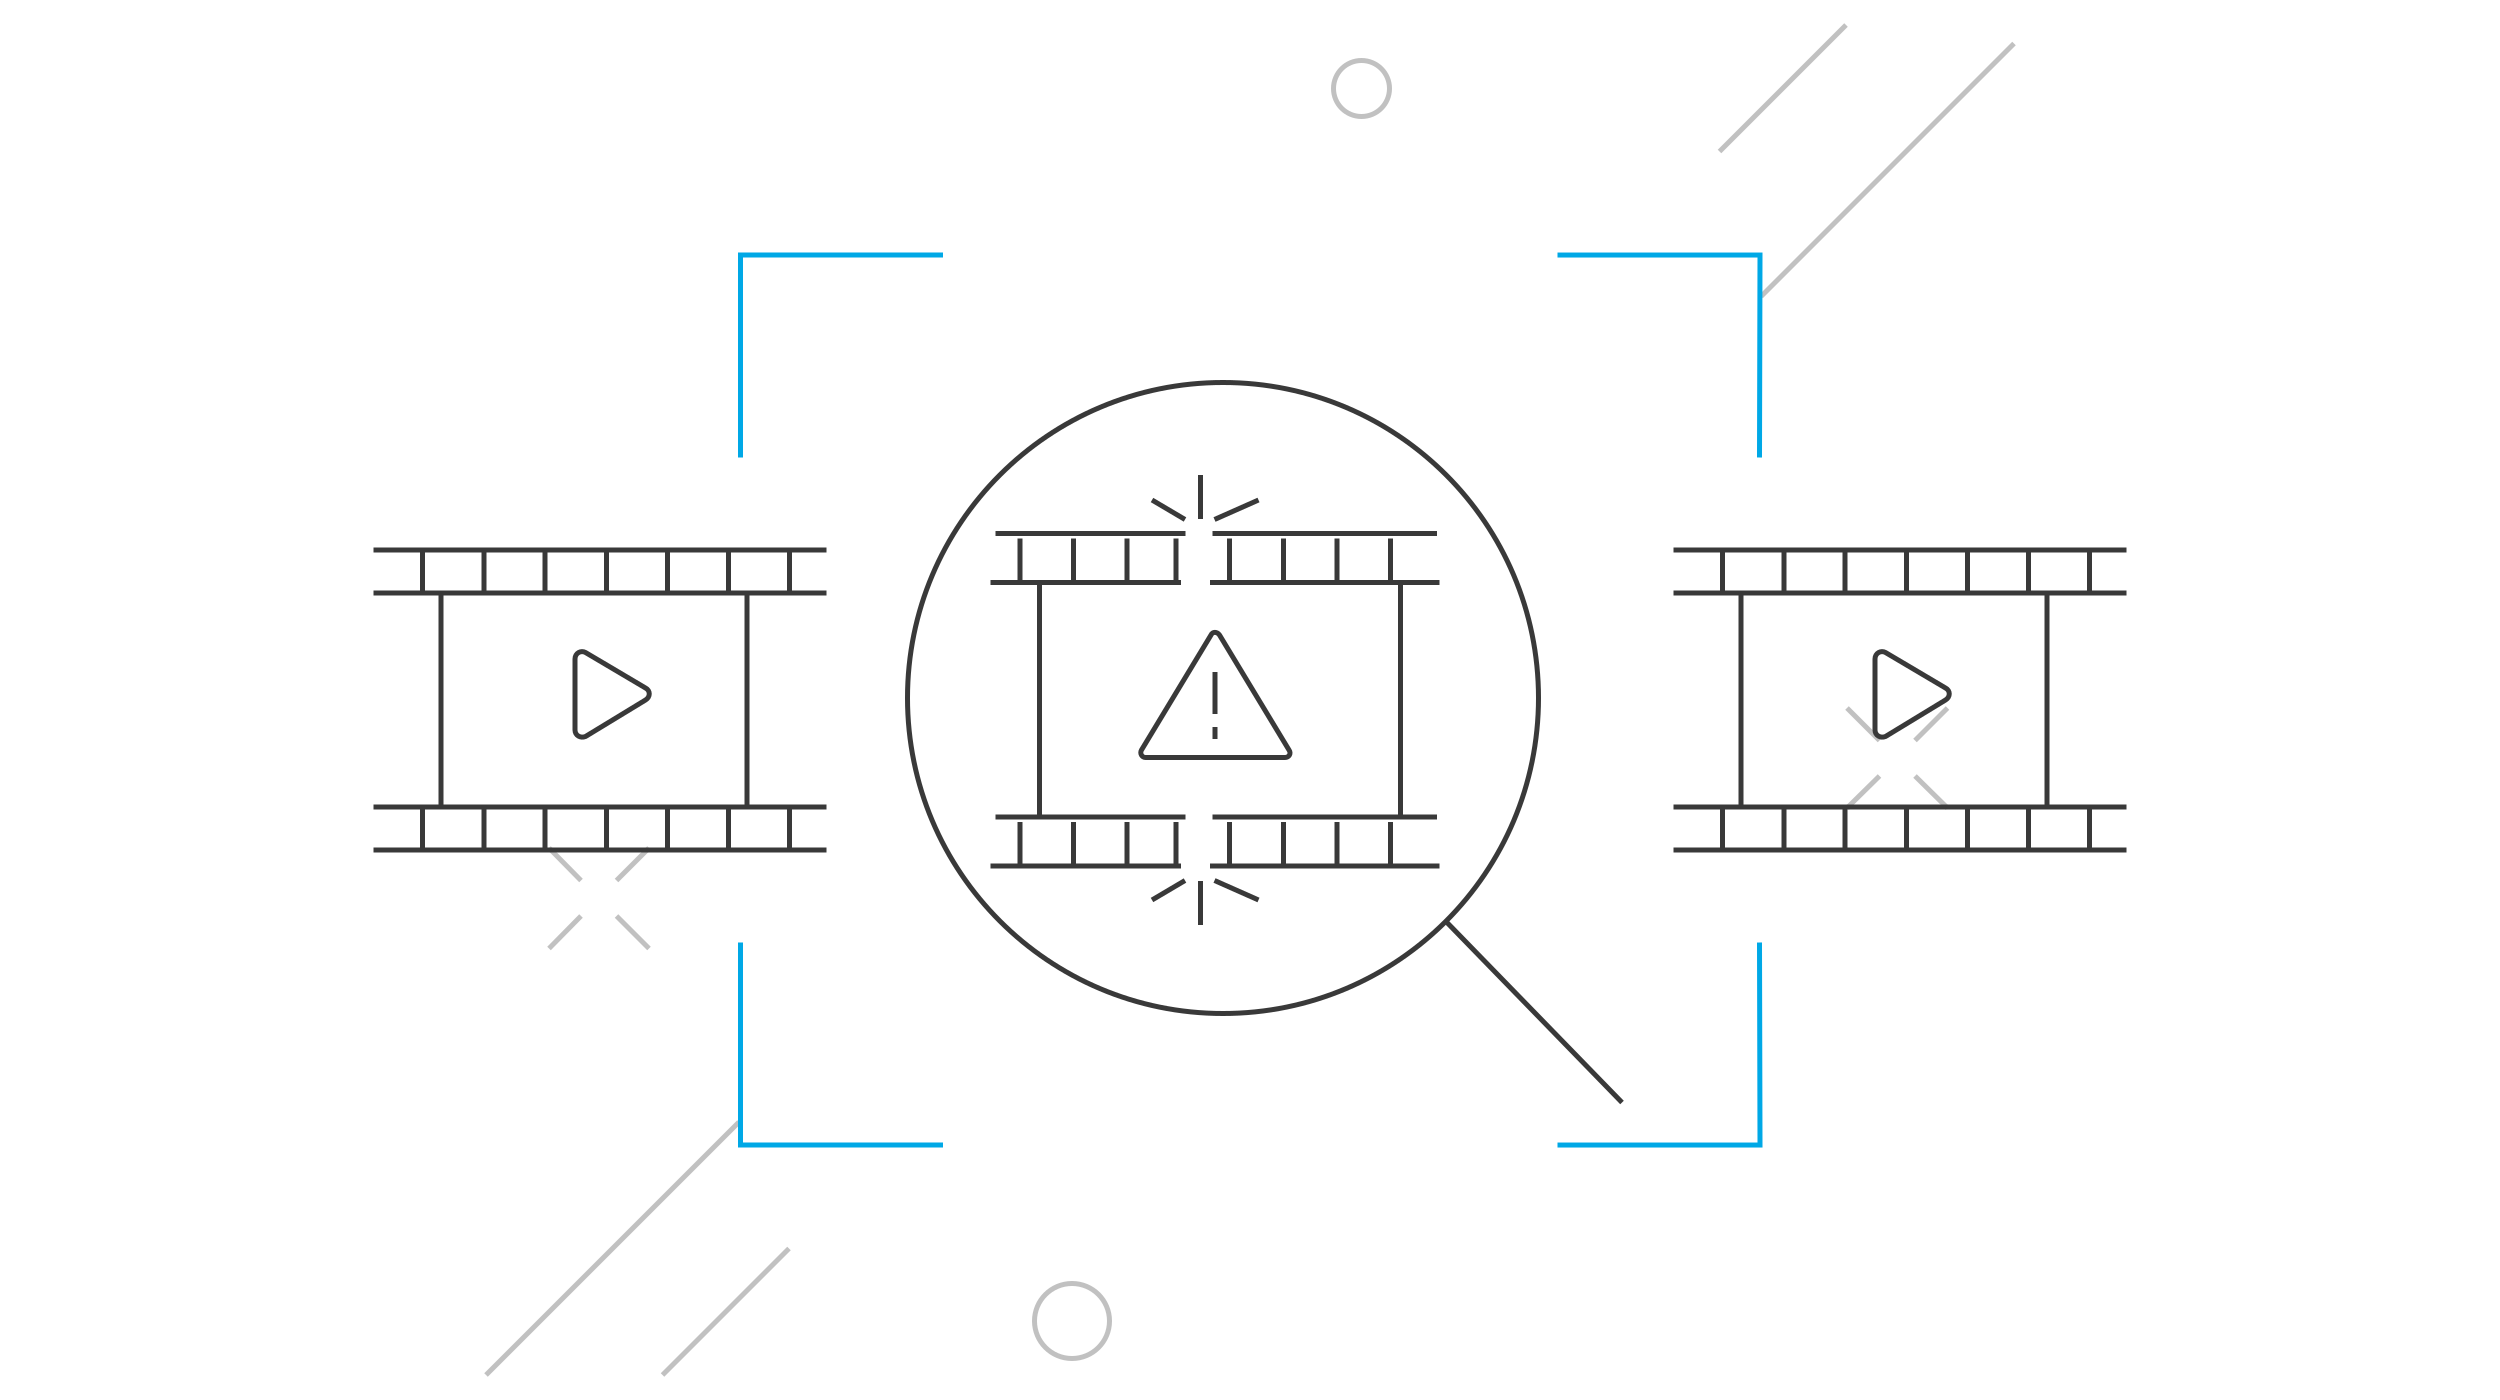 <?xml version="1.0" encoding="utf-8"?>
<!-- Generator: Adobe Illustrator 24.1.1, SVG Export Plug-In . SVG Version: 6.00 Build 0)  -->
<svg version="1.1" id="Layer_1" xmlns="http://www.w3.org/2000/svg" xmlns:xlink="http://www.w3.org/1999/xlink" x="0px" y="0px"
	 viewBox="0 0 500 280" style="enable-background:new 0 0 500 280;" xml:space="preserve">
<style type="text/css">
	.st0{fill:none;stroke:#C1C1C1;stroke-linejoin:round;stroke-miterlimit:10;}
	.st1{fill:none;stroke:#393939;stroke-linejoin:round;stroke-miterlimit:10;}
	.st2{fill:none;stroke:#00A8E6;stroke-linecap:square;stroke-miterlimit:10;}
	.st3{fill:none;stroke:#393939;stroke-miterlimit:10;}
</style>
<g>
	<line class="st0" x1="97.2" y1="275" x2="147.8" y2="224.4"/>
	<line class="st0" x1="132.5" y1="275" x2="157.8" y2="249.7"/>
	<line class="st0" x1="352.2" y1="59.3" x2="402.8" y2="8.7"/>
	<line class="st0" x1="343.9" y1="30.3" x2="369.2" y2="5"/>
	<circle class="st0" cx="272.3" cy="17.7" r="5.6"/>
	<circle class="st0" cx="214.4" cy="264.2" r="7.5"/>
	<g>
		<line class="st0" x1="389.5" y1="141.6" x2="383" y2="148.1"/>
		<line class="st0" x1="375.9" y1="155.2" x2="369.4" y2="161.6"/>
		<line class="st0" x1="369.4" y1="141.6" x2="375.9" y2="148.1"/>
		<line class="st0" x1="383" y1="155.2" x2="389.5" y2="161.6"/>
	</g>
	<g>
		<line class="st0" x1="129.8" y1="169.6" x2="123.3" y2="176.1"/>
		<line class="st0" x1="116.2" y1="183.2" x2="109.8" y2="189.7"/>
		<line class="st0" x1="109.8" y1="169.6" x2="116.2" y2="176.1"/>
		<line class="st0" x1="123.3" y1="183.2" x2="129.8" y2="189.7"/>
	</g>
</g>
<path class="st1" d="M250,22.5"/>
<g>
	<polyline class="st2" points="148.1,91 148.1,51 188.1,51 	"/>
	<polyline class="st2" points="351.9,91 352,51 312,51 	"/>
	<polyline class="st2" points="148.1,189 148.1,229 188.1,229 	"/>
	<polyline class="st2" points="351.9,189 352,229 312,229 	"/>
</g>
<g>
	<line class="st3" x1="204" y1="107.7" x2="204" y2="116.5"/>
	<line class="st3" x1="214.7" y1="107.7" x2="214.7" y2="116.5"/>
	<line class="st3" x1="267.4" y1="107.7" x2="267.4" y2="116.5"/>
	<line class="st3" x1="278.1" y1="107.7" x2="278.1" y2="116.5"/>
	<line class="st3" x1="204" y1="164.4" x2="204" y2="173.2"/>
	<line class="st3" x1="214.7" y1="164.4" x2="214.7" y2="173.2"/>
	<line class="st3" x1="267.4" y1="164.4" x2="267.4" y2="173.2"/>
	<line class="st3" x1="278.1" y1="164.4" x2="278.1" y2="173.2"/>
	<line class="st3" x1="207.9" y1="116.5" x2="207.9" y2="163.4"/>
	<line class="st3" x1="280.1" y1="116.5" x2="280.1" y2="163.4"/>
	<line class="st3" x1="242.5" y1="106.7" x2="287.4" y2="106.7"/>
	<line class="st3" x1="199.1" y1="106.7" x2="237.1" y2="106.7"/>
	<line class="st3" x1="242" y1="116.5" x2="287.9" y2="116.5"/>
	<line class="st3" x1="198.1" y1="116.5" x2="236.2" y2="116.5"/>
	<line class="st3" x1="225.4" y1="107.7" x2="225.4" y2="116.5"/>
	<line class="st3" x1="235.2" y1="107.7" x2="235.2" y2="116.5"/>
	<line class="st3" x1="245.9" y1="107.7" x2="245.9" y2="116.5"/>
	<line class="st3" x1="256.7" y1="107.7" x2="256.7" y2="116.5"/>
	<line class="st3" x1="242.5" y1="163.4" x2="287.4" y2="163.4"/>
	<line class="st3" x1="199.1" y1="163.4" x2="237.1" y2="163.4"/>
	<line class="st3" x1="242" y1="173.2" x2="287.9" y2="173.2"/>
	<line class="st3" x1="198.1" y1="173.2" x2="236.2" y2="173.2"/>
	<line class="st3" x1="225.4" y1="164.4" x2="225.4" y2="173.2"/>
	<line class="st3" x1="235.2" y1="164.4" x2="235.2" y2="173.2"/>
	<line class="st3" x1="245.9" y1="164.4" x2="245.9" y2="173.2"/>
	<line class="st3" x1="256.7" y1="164.4" x2="256.7" y2="173.2"/>
	<line class="st3" x1="240.1" y1="103.8" x2="240.1" y2="95"/>
	<line class="st3" x1="242.9" y1="103.9" x2="251.7" y2="100"/>
	<line class="st3" x1="237" y1="103.9" x2="230.4" y2="100"/>
	<line class="st3" x1="240.1" y1="176.2" x2="240.1" y2="185"/>
	<line class="st3" x1="242.9" y1="176.1" x2="251.7" y2="180"/>
	<line class="st3" x1="237" y1="176.1" x2="230.4" y2="180"/>
</g>
<g>
	<ellipse class="st3" cx="244.6" cy="139.6" rx="63.1" ry="63.1"/>
	<line class="st3" x1="289.3" y1="184.4" x2="324.4" y2="220.5"/>
</g>
<g>
	<g>
		<path class="st3" d="M389.1,137.6l-12-7.1c-0.9-0.5-2.1,0.1-2.1,1.3v14.2c0,1.1,1.1,1.7,2.1,1.3l12-7.3
			C390.1,139.4,390.1,138.1,389.1,137.6z"/>
		<g>
			<line class="st3" x1="334.7" y1="110" x2="425.3" y2="110"/>
			<line class="st3" x1="334.7" y1="118.6" x2="425.3" y2="118.6"/>
			<line class="st3" x1="344.5" y1="110" x2="344.5" y2="118.6"/>
			<line class="st3" x1="356.8" y1="110" x2="356.8" y2="118.6"/>
			<line class="st3" x1="369" y1="110" x2="369" y2="118.6"/>
			<line class="st3" x1="381.3" y1="110" x2="381.3" y2="118.6"/>
			<line class="st3" x1="393.5" y1="110" x2="393.5" y2="118.6"/>
			<line class="st3" x1="405.7" y1="110" x2="405.7" y2="118.6"/>
			<line class="st3" x1="417.9" y1="110" x2="417.9" y2="118.6"/>
		</g>
		<g>
			<line class="st3" x1="334.7" y1="161.4" x2="425.3" y2="161.4"/>
			<line class="st3" x1="334.7" y1="170" x2="425.3" y2="170"/>
			<line class="st3" x1="344.5" y1="161.4" x2="344.5" y2="170"/>
			<line class="st3" x1="356.8" y1="161.4" x2="356.8" y2="170"/>
			<line class="st3" x1="369" y1="161.4" x2="369" y2="170"/>
			<line class="st3" x1="381.3" y1="161.4" x2="381.3" y2="170"/>
			<line class="st3" x1="393.5" y1="161.4" x2="393.5" y2="170"/>
			<line class="st3" x1="405.7" y1="161.4" x2="405.7" y2="170"/>
			<line class="st3" x1="417.9" y1="161.4" x2="417.9" y2="170"/>
		</g>
		<line class="st3" x1="409.4" y1="118.6" x2="409.4" y2="161.4"/>
		<line class="st3" x1="348.2" y1="118.6" x2="348.2" y2="161.4"/>
	</g>
	<g>
		<path class="st3" d="M129.1,137.6l-12-7.1c-0.9-0.5-2.1,0.1-2.1,1.3v14.2c0,1.1,1.1,1.7,2.1,1.3l12-7.3
			C130.1,139.4,130.1,138.1,129.1,137.6z"/>
		<g>
			<line class="st3" x1="74.7" y1="110" x2="165.3" y2="110"/>
			<line class="st3" x1="74.7" y1="118.6" x2="165.3" y2="118.6"/>
			<line class="st3" x1="84.5" y1="110" x2="84.5" y2="118.6"/>
			<line class="st3" x1="96.8" y1="110" x2="96.8" y2="118.6"/>
			<line class="st3" x1="109" y1="110" x2="109" y2="118.6"/>
			<line class="st3" x1="121.3" y1="110" x2="121.3" y2="118.6"/>
			<line class="st3" x1="133.5" y1="110" x2="133.5" y2="118.6"/>
			<line class="st3" x1="145.7" y1="110" x2="145.7" y2="118.6"/>
			<line class="st3" x1="157.9" y1="110" x2="157.9" y2="118.6"/>
		</g>
		<g>
			<line class="st3" x1="74.7" y1="161.4" x2="165.3" y2="161.4"/>
			<line class="st3" x1="74.7" y1="170" x2="165.3" y2="170"/>
			<line class="st3" x1="84.5" y1="161.4" x2="84.5" y2="170"/>
			<line class="st3" x1="96.8" y1="161.4" x2="96.8" y2="170"/>
			<line class="st3" x1="109" y1="161.4" x2="109" y2="170"/>
			<line class="st3" x1="121.3" y1="161.4" x2="121.3" y2="170"/>
			<line class="st3" x1="133.5" y1="161.4" x2="133.5" y2="170"/>
			<line class="st3" x1="145.7" y1="161.4" x2="145.7" y2="170"/>
			<line class="st3" x1="157.9" y1="161.4" x2="157.9" y2="170"/>
		</g>
		<line class="st3" x1="149.4" y1="118.6" x2="149.4" y2="161.4"/>
		<line class="st3" x1="88.2" y1="118.6" x2="88.2" y2="161.4"/>
	</g>
</g>
<g>
	<path class="st3" d="M242.2,127l-13.9,23c-0.4,0.7,0.1,1.5,0.8,1.5h27.9c0.8,0,1.3-0.8,0.8-1.5l-13.9-23
		C243.4,126.3,242.5,126.3,242.2,127z"/>
	<line class="st3" x1="243" y1="134.4" x2="243" y2="142.8"/>
	<line class="st3" x1="243" y1="145.4" x2="243" y2="147.8"/>
</g>
</svg>
